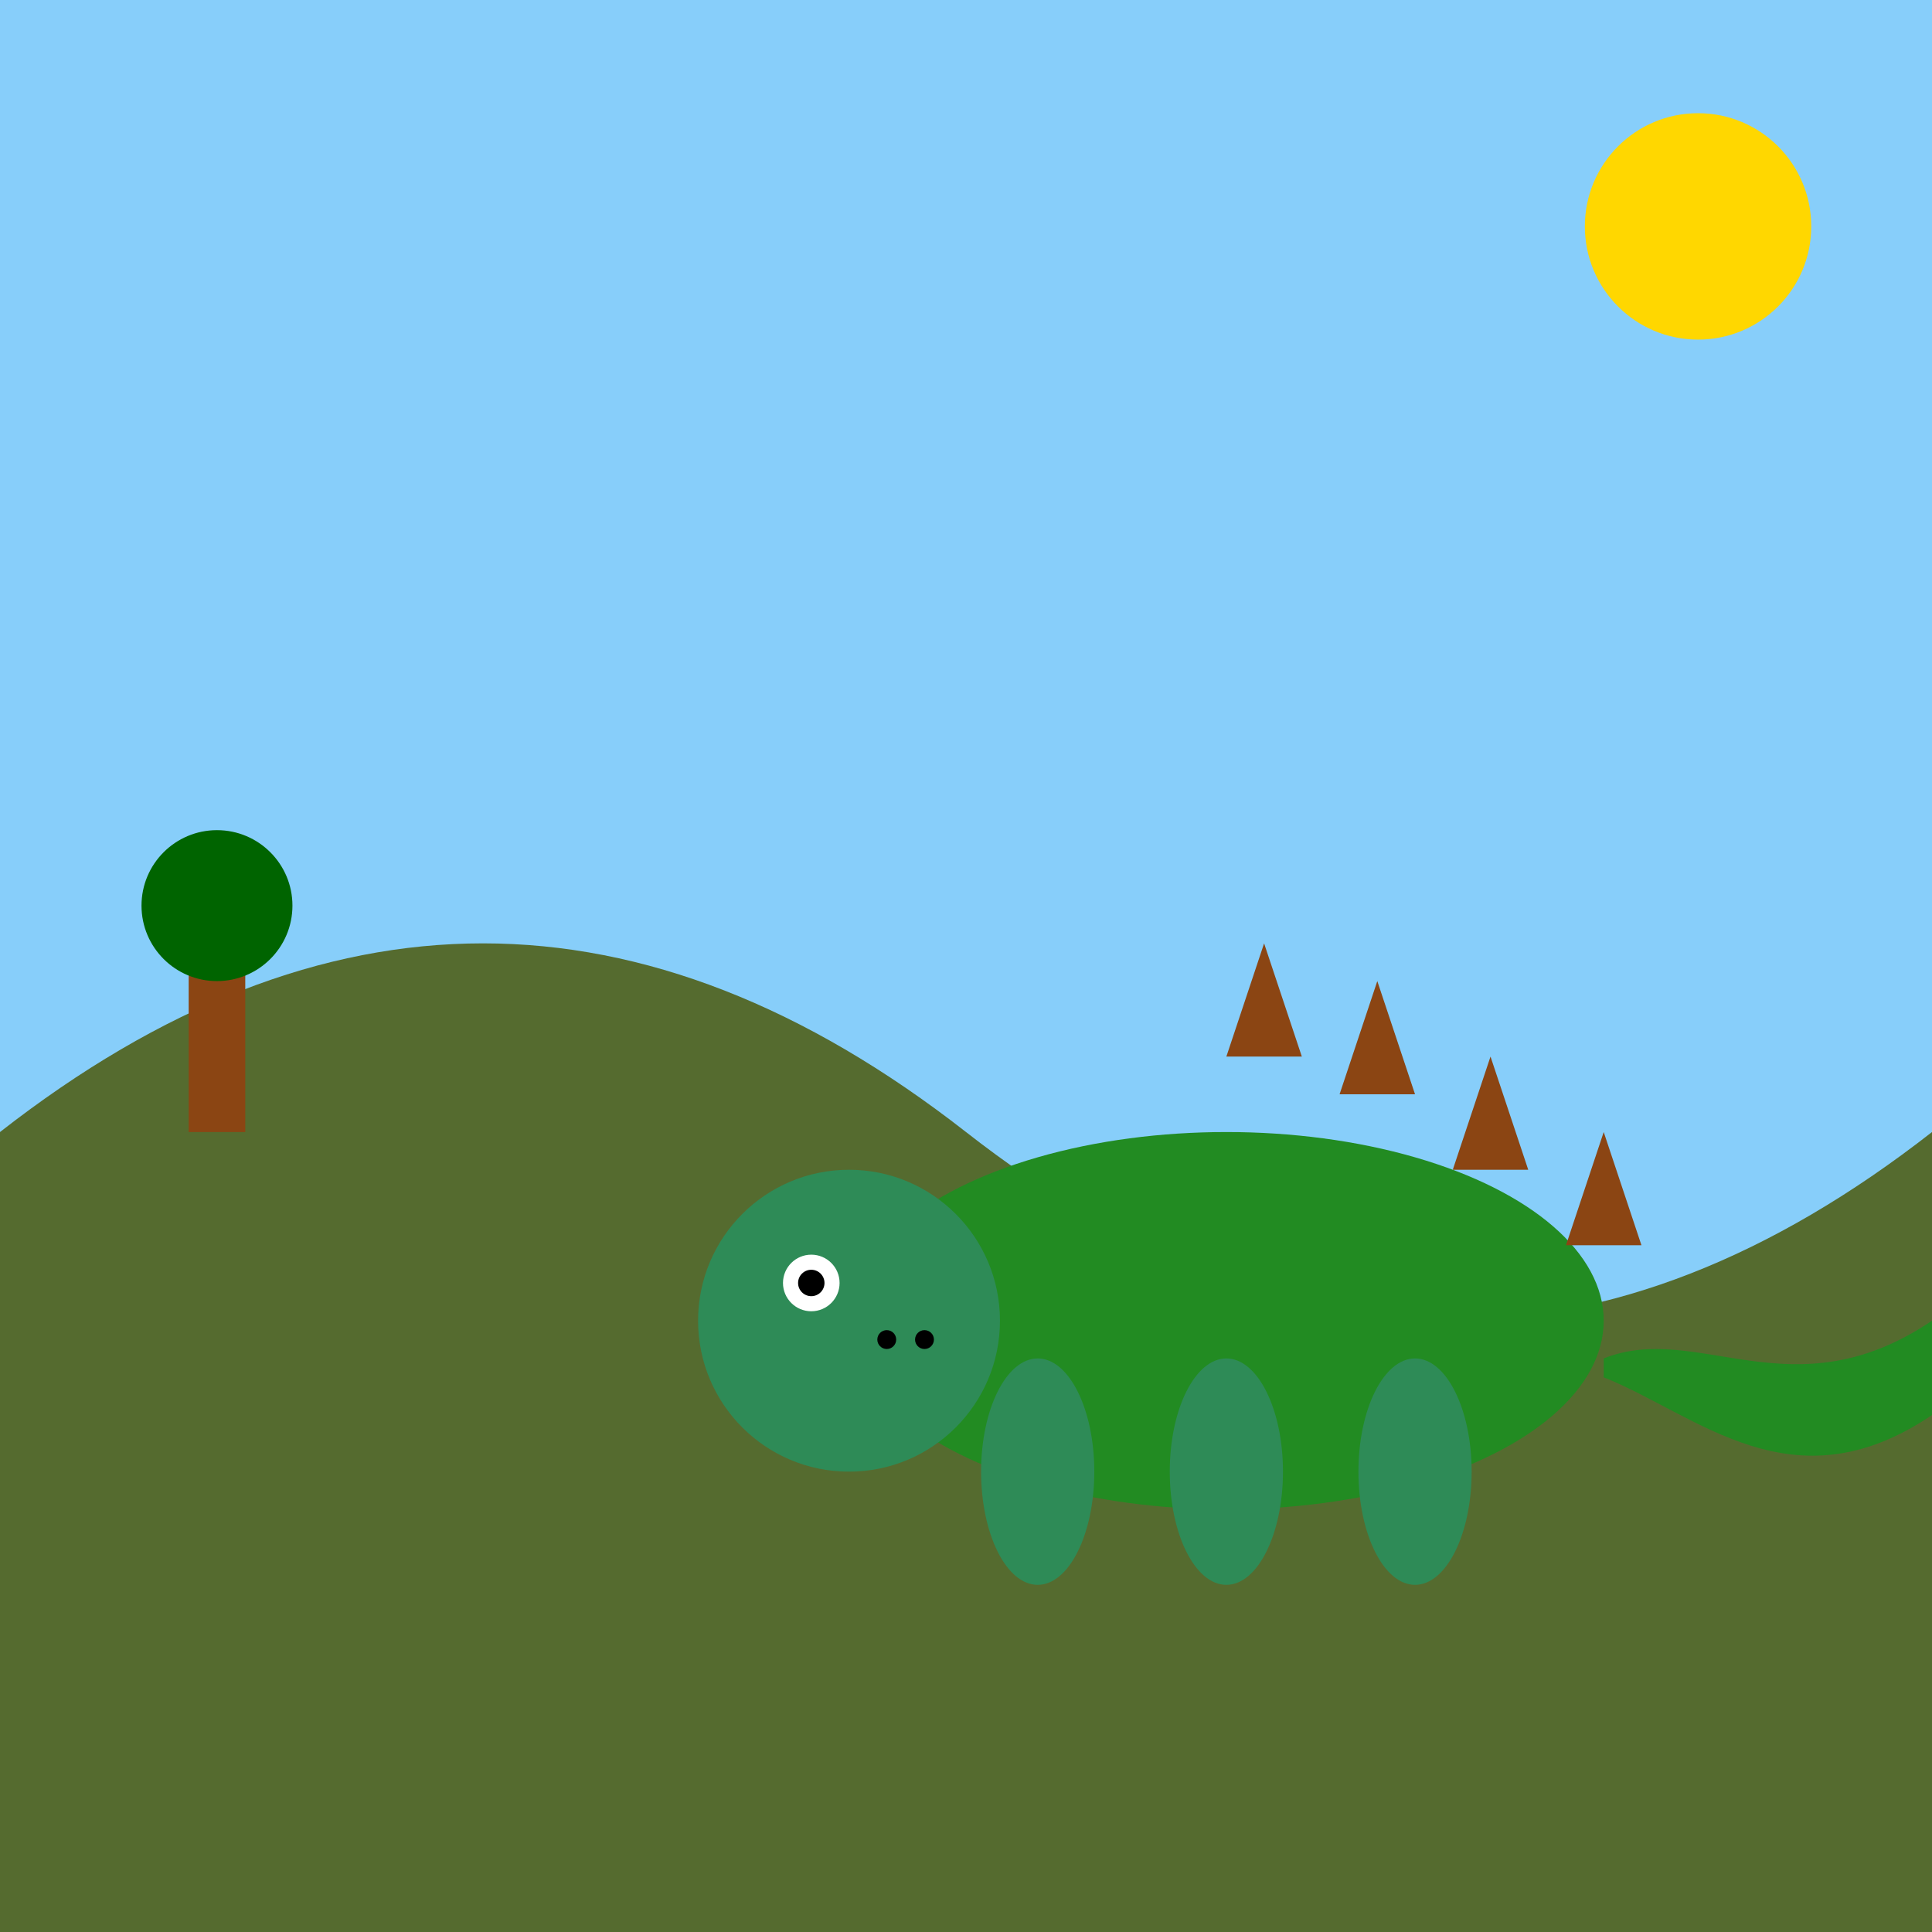 <!--

Generated by DrawGPT.
Free, open source, AI generated images in SVG, PNG, and HTML Canvas format.
https://drawgpt.ai

Created: 2025-05-09T09:42:33+00:00
-->
<svg xmlns="http://www.w3.org/2000/svg" xmlns:xlink="http://www.w3.org/1999/xlink"   viewBox="0 0 1024 1024">
  <title>Anguirus 1968</title>
  <desc>This little spiky kaiju rocks a retro 1968 vibe, proving even monsters have a fun side!</desc>
  <!-- Background sky -->
  <rect id="bg-rect-001" class="background" x="0" y="0" width="1024" height="1024" fill="#87CEFA"/>
  <!-- Distant mountains/hills -->
  <path id="mountain-001" class="mountain" d="M0,600 Q256,400 512,600 T1024,600 L1024,1024 L0,1024 Z" fill="#556B2F"/>
  <!-- Sun -->
  <circle id="sun-001" class="sun" cx="900" cy="120" r="60" fill="#FFD700"/>
  <!-- Anguirus body -->
  <ellipse id="body-001" class="body" cx="650" cy="700" rx="200" ry="100" fill="#228B22"/>
  <!-- Anguirus head -->
  <circle id="head-001" class="head" cx="450" cy="700" r="80" fill="#2E8B57"/>
  <!-- Anguirus eye with pupil -->
  <circle id="eye-001" class="eye" cx="430" cy="680" r="15" fill="#FFFFFF"/>
  <circle id="pupil-001" class="pupil" cx="430" cy="680" r="7" fill="#000000"/>
  <!-- Anguirus nostrils -->
  <circle id="nostril-001" class="nostril" cx="470" cy="710" r="5" fill="#000000"/>
  <circle id="nostril-002" class="nostril" cx="490" cy="710" r="5" fill="#000000"/>
  <!-- Anguirus back spikes -->
  <polygon id="spike-001" class="spike" points="650,560 670,500 690,560" fill="#8B4513"/>
  <polygon id="spike-002" class="spike" points="710,580 730,520 750,580" fill="#8B4513"/>
  <polygon id="spike-003" class="spike" points="770,620 790,560 810,620" fill="#8B4513"/>
  <polygon id="spike-004" class="spike" points="830,660 850,600 870,660" fill="#8B4513"/>
  <!-- Anguirus legs -->
  <ellipse id="leg-001" class="leg" cx="550" cy="780" rx="30" ry="60" fill="#2E8B57"/>
  <ellipse id="leg-002" class="leg" cx="650" cy="780" rx="30" ry="60" fill="#2E8B57"/>
  <ellipse id="leg-003" class="leg" cx="750" cy="780" rx="30" ry="60" fill="#2E8B57"/>
  <!-- Anguirus tail -->
  <path id="tail-001" class="tail" d="M850,720 C900,700 950,750 1024,700 L1024,750 C950,800 900,750 850,730 Z" fill="#228B22"/>
  <!-- Extra jungle tree for fun -->
  <rect id="tree-trunk-001" class="tree-trunk" x="100" y="500" width="30" height="100" fill="#8B4513"/>
  <circle id="tree-foliage-001" class="tree-foliage" cx="115" cy="480" r="40" fill="#006400"/>
</svg>
